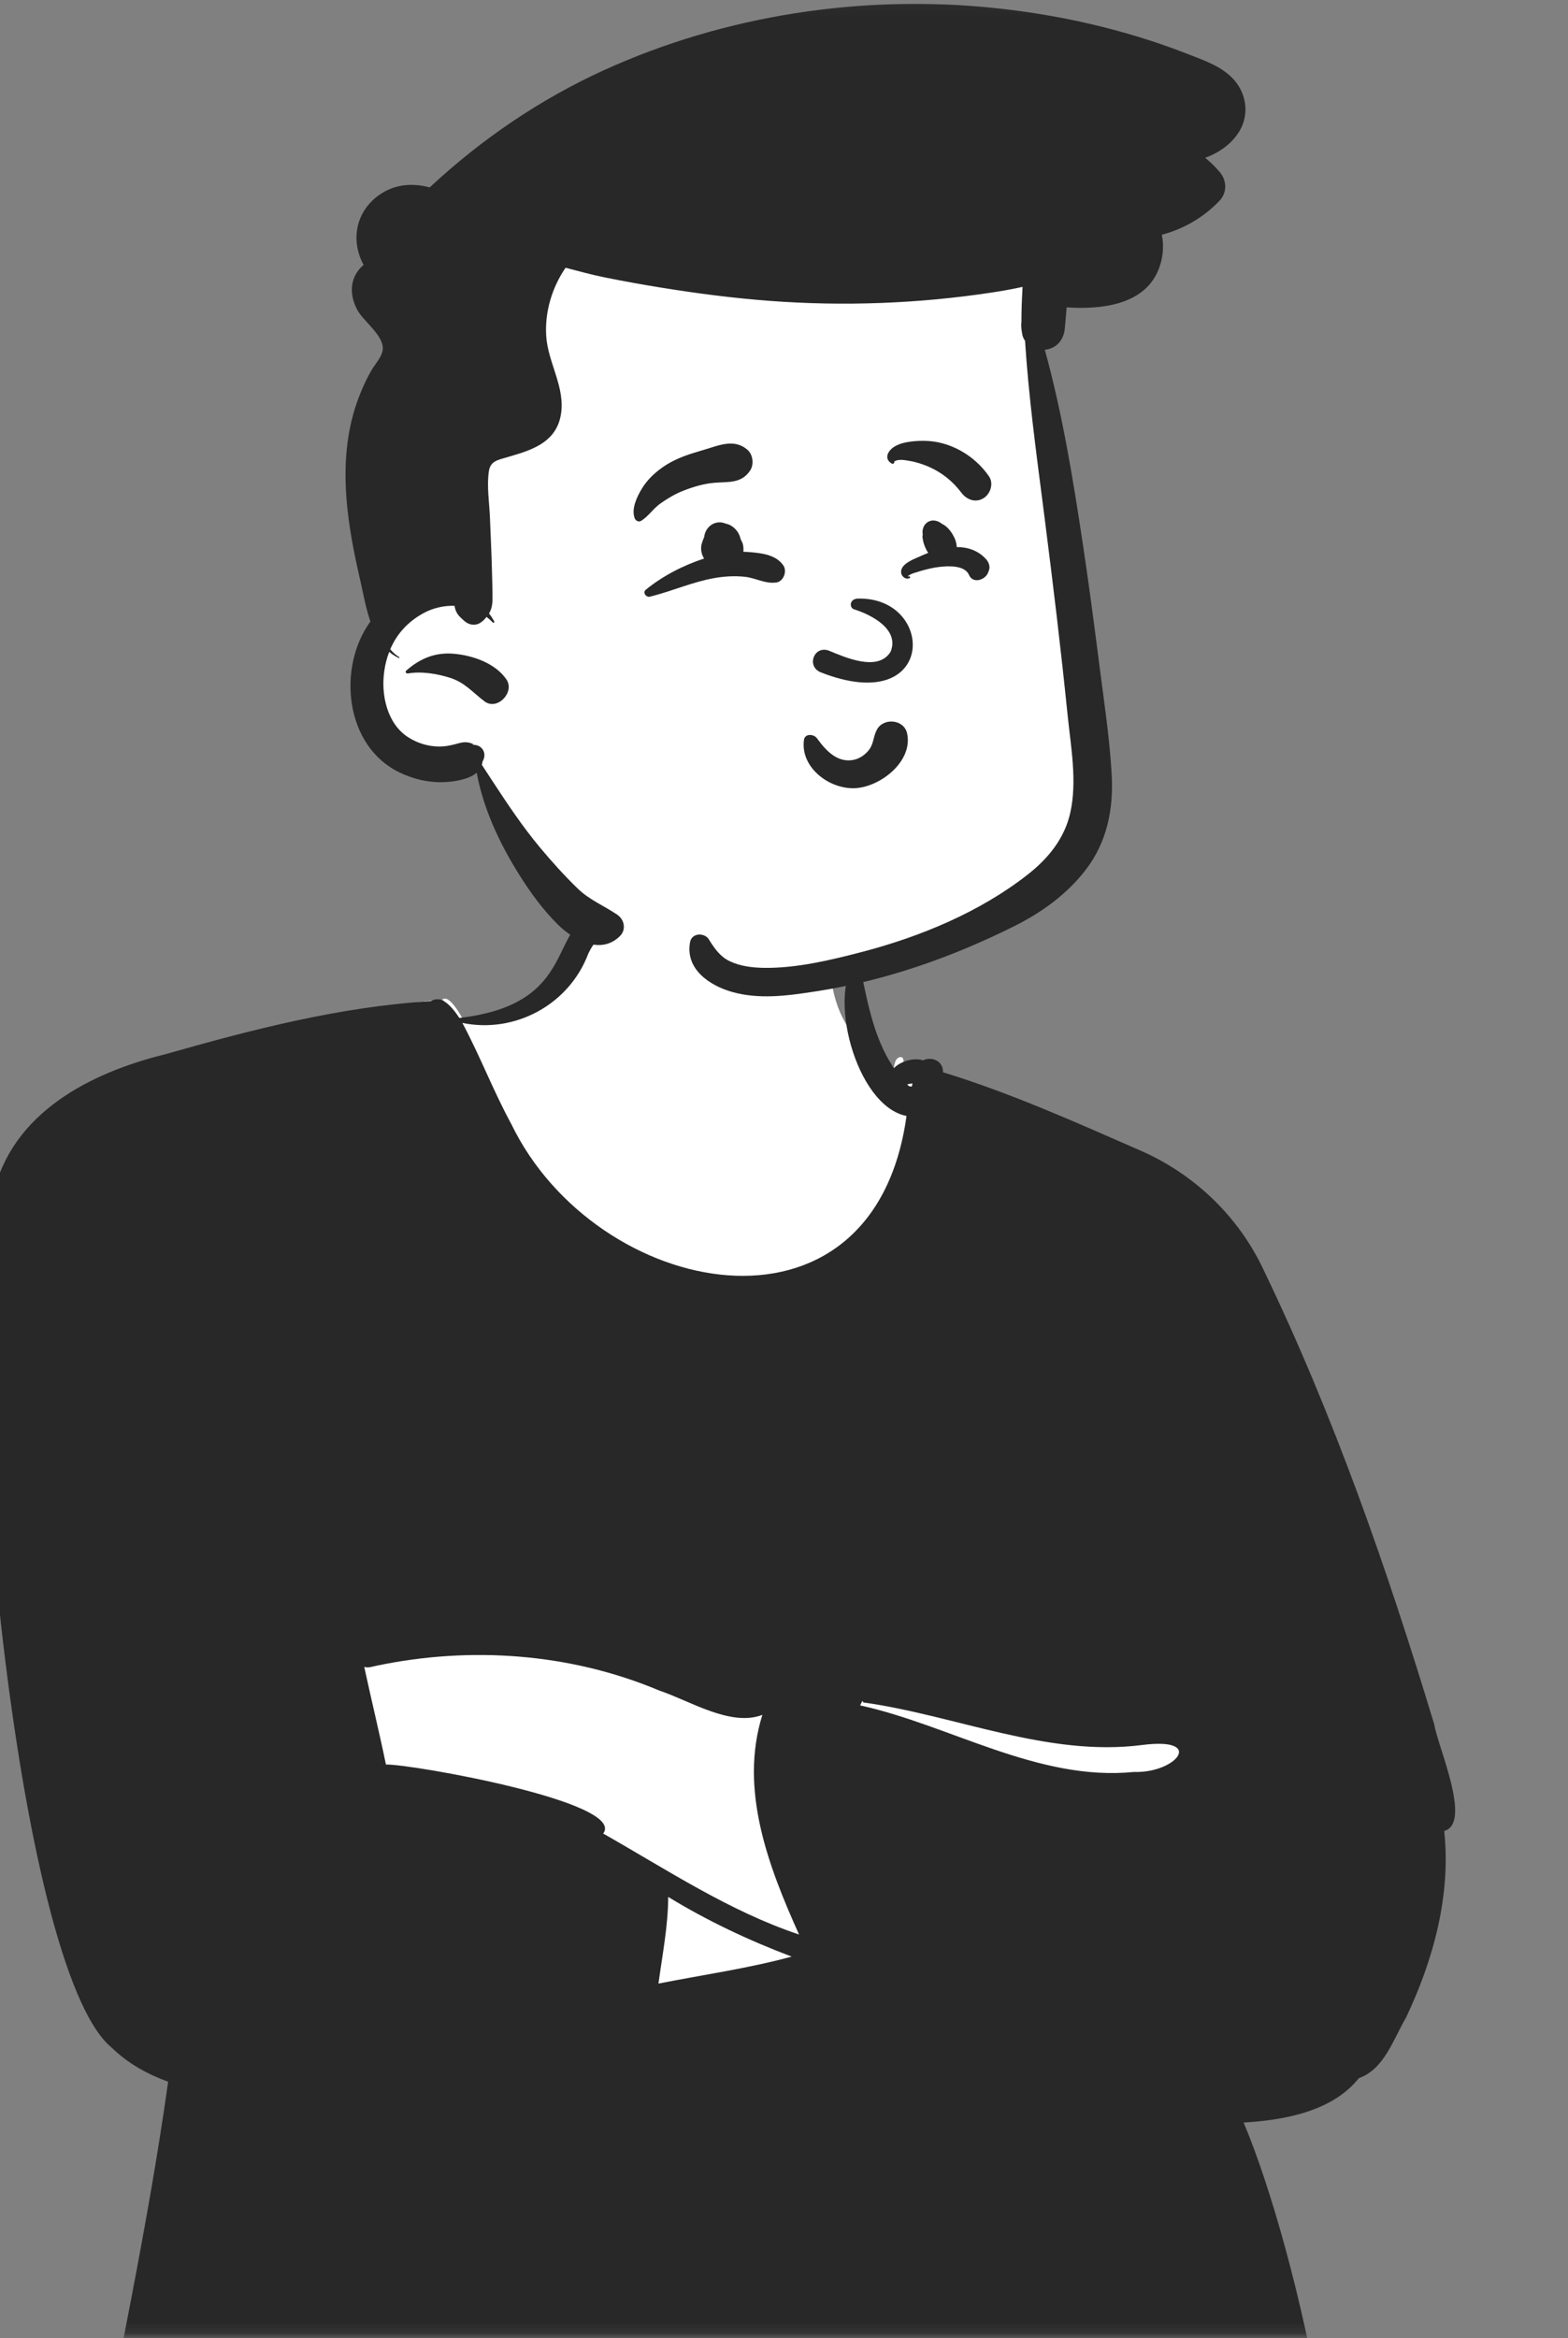 <svg width="151" height="225" viewBox="0 0 151 225" fill="none" xmlns="http://www.w3.org/2000/svg">
<rect x="0" y="0" width="151" height="225" fill="#808080" stroke="none"/>
<mask id="mask0_2874_1042" style="mask-type:luminance" maskUnits="userSpaceOnUse" x="-9" y="0" width="160" height="225">
<path d="M150.315 0.054H-8.797V224.854H150.315V0.054Z" fill="white"/>
</mask>
<g mask="url(#mask0_2874_1042)">
<path fill-rule="evenodd" clip-rule="evenodd" d="M147.693 549.608C148.143 547.79 147.412 545.432 146.99 543.068C146.335 539.395 144.787 534.071 141.839 532.406C141.317 531.02 126.813 519.921 119.248 514.34C115.362 511.476 112.179 506.07 111.392 506.134C109.894 502.441 109.701 498.796 108.781 494.519C112.2 494.071 118.038 494.879 120.731 492.929C121.213 492.961 121.206 487.677 121.276 486.932C119.248 481.421 114.26 346.612 119.248 282.401C119.776 275.253 121.151 267.256 119.793 259.883C122.019 259.393 123.352 257.082 123.359 256.99C128.683 246.516 120.519 210.903 115.4 201.044C119.464 200.938 124.817 200.384 127.332 196.982C128.525 196.589 129.276 195.906 129.854 194.805C130.52 193.758 131.137 192.659 131.694 191.532C134.402 185.894 136.071 179.634 135.169 173.422C135.342 173.368 136.227 173.362 136.272 173.113C136.358 171.586 136.079 170.241 135.621 168.799C130.972 152.554 125.373 136.559 117.973 121.265C114.266 113.079 106.595 110.093 98.646 107.02C94.822 105.513 90.996 103.775 87.006 102.79C86.955 102.509 87.194 101.658 86.67 101.728C86.025 101.863 86.152 102.903 85.912 103.488C76.684 95.917 82.537 92.015 76.972 87.87C71.214 84.874 67.801 84.752 61.453 85.4C59.111 85.469 57.237 86.526 56.685 88.889C54.672 93.778 49.954 97.376 44.808 98.478C44.383 97.72 43.214 95.544 42.559 96.231C35.127 96.485 20.764 102.369 13.808 104.415C6.824 106.202 6.913 108.108 5.086 115.712C1.77 129.263 2.392 180.158 11.043 190.884C11.043 190.884 15.747 194.032 18.109 194.805C18.056 199.82 18.894 207.289 18.109 212.193C16.343 221.086 14.189 230.015 12.221 238.956C12.212 239.953 4.336 254.716 8.028 251.983C8.79 252.359 10.129 253.936 10.95 254.288C7.027 263.246 7.75 274.243 8.028 285.31C8.097 291.9 6.561 299.124 5.086 305.872C-5.828 363.058 -13.231 427.989 -17.283 485.272C-17.449 487.616 -17.557 489.407 -17.635 491.075C-17.716 491.646 -16.946 491.636 -16.66 491.345L-16.265 490.96C-15.826 491.086 -15.124 491.279 -14.679 491.4C-14.622 493.275 -14.808 495.224 -15.034 496.933C-15.242 498.568 -17.892 505.707 -17.283 507.302C-19.304 507.193 -23.096 510.516 -24.906 514.112C-25.834 514.944 -28.802 516.312 -29.483 517.591C-30.86 518.921 -40.431 524.481 -40.431 524.481C-43.955 527.307 -55.29 538.525 -54.365 540.803C-54.365 540.803 -54.469 541.515 -54.504 541.751C-56.45 553.096 -53.21 552.622 -42.728 554.292C-27.416 556.998 -12.934 548.787 0.007 541.829C4.307 538.923 8.496 539.695 8.028 536.184C7.179 531.85 7.028 516.336 2.12 516.687C2.927 515.798 2.725 507.656 2.12 506.134C1.735 502.215 5.274 498.555 5.086 494.519C7.142 494.674 11.342 495.639 12.221 493.342C12.181 493.109 11.21 493.115 11.043 493.06L11.06 492.929L10.95 492.904C19.51 462.666 40.363 323.806 63.005 313.148C63.145 314.288 65.636 312.937 67.145 313.148C74.148 367.907 82.167 419.522 86.444 478.09C86.871 479.828 87.861 491.942 88.278 493.953C88.278 493.953 89.59 495.037 90.363 495.253C90.597 501.433 89.805 514.327 89.778 514.34L89.368 515.345C86.983 520.735 85.206 527.949 88.278 533.23C85.999 533.065 85.003 535.012 84.901 537.035C83.557 545.909 119.082 553.783 127.332 554.292C130.045 554.765 149.37 551.311 147.693 549.608Z" fill="white"/>
<path fill-rule="evenodd" clip-rule="evenodd" d="M144.443 550.34C139.965 551.37 135.597 553.072 131.173 554.076C116.772 553.013 102.634 548.156 90.001 542.162C86.338 540.556 84.191 537.706 85.828 534.048C91.187 540.687 111.024 545.304 120.105 548.165C125.753 549.406 132.167 552.215 137.868 549.594C141.483 548.975 145.596 547.238 146.987 543.976C147.084 545.367 146.941 546.749 146.819 548.135C146.961 549.834 146.133 550.064 144.443 550.34ZM90.962 494.404C90.844 494.122 90.467 494.114 90.325 494.371C90.051 494.35 89.759 494.322 89.468 494.31C89.966 492.729 90.036 491.075 89.788 489.444C89.476 484.942 89.118 480.445 88.739 475.952C84.828 432.873 80.323 389.665 72.641 347.063C72.733 346.996 72.794 346.895 72.778 346.766C72.392 343.747 71.578 340.804 71.01 337.816C70.437 334.804 69.954 331.774 69.425 328.751C69.267 327.85 69.107 326.947 68.939 326.045C69.059 323.854 68.531 321.548 68.253 319.426C68.057 317.935 67.775 316.411 67.386 314.921C67.549 314.418 67.464 313.824 67.062 313.446C67.056 313.441 67.05 313.436 67.045 313.432C67.075 313.331 67.108 313.238 67.143 313.148C67.42 312.465 68.018 312.156 68.451 311.67C69.694 311.445 70.965 311.384 72.218 311.582C72.405 311.618 72.544 311.359 72.356 311.257C67.32 308.305 61.05 311.152 57.336 315.001C45.922 331.258 41.793 351.899 35.486 370.551C24.069 411.123 16.06 452.623 6.888 493.701C-0.367 493.363 -7.605 492.303 -14.876 492.485C-15.149 491.867 -15.619 491.206 -16.178 490.939C-11.66 428.319 -3.898 365.93 7.658 304.217C8.941 288.052 6.934 271.572 11.718 255.765C45.669 269.158 83.633 271.151 119.246 263.949C112.587 339.637 109.07 416.115 118.217 491.786C115.292 492.944 112.153 493.443 109.044 493.806C103.066 494.529 96.972 494.621 90.962 494.404ZM0.626 512.243C0.088 513.29 0.658 514.38 1.785 514.677C-1.586 515.568 -2.211 519.161 -4.869 520.802C-5.118 520.33 -5.822 520.25 -6.293 520.113C-7.712 514.821 -9.351 508.596 -16.002 506.651C-15.579 506.109 -15.638 505.469 -15.658 504.828C-15.163 502.31 -13.384 496.689 -14.486 493.802C-8.375 495.197 -2.102 495.768 4.095 496.675C2.834 501.269 1.766 508.206 0.626 512.243ZM4.877 534.619C5.076 534.566 5.276 534.509 5.472 534.45C6.447 538.736 -0.16 540.135 -3.419 541.656C-8.33 543.694 -13.236 545.742 -18.13 547.805C-28.039 552.788 -37.346 554.191 -48.362 550.64C-55.372 549.294 -54.038 547.95 -55.066 542.531C-48.037 552.004 -33.639 547.939 -24.7 543.842C-16.576 540.725 -8.393 537.729 0.011 535.107C1.69 535.527 3.29 535.088 4.877 534.619ZM76.239 188.288C72.006 189.436 67.715 190.032 63.411 190.884C63.786 188.115 64.338 185.348 64.348 182.543C68.114 184.847 72.117 186.729 76.239 188.288ZM36.304 160.287C45.349 158.397 54.926 159.087 63.472 162.677C66.407 163.655 70.371 166.203 73.418 165.024C71.158 172.213 74.005 179.619 76.949 186.162C70.191 183.903 64.241 179.93 58.088 176.447C60.392 173.408 39.44 169.725 37.166 169.805C36.52 166.662 35.751 163.545 35.077 160.407C35.453 160.547 35.92 160.359 36.304 160.287ZM83.043 163.687C83.091 163.723 83.127 163.769 83.143 163.83C91.996 165.059 100.887 169.096 109.977 167.926C116.119 167.132 113.291 170.651 109.201 170.519C99.972 171.446 91.415 165.978 82.829 164.114L83.043 163.687ZM87.875 104.269C87.853 104.366 87.831 104.463 87.811 104.561C87.72 104.561 87.629 104.552 87.533 104.525C87.475 104.468 87.419 104.409 87.362 104.351C87.529 104.303 87.703 104.273 87.875 104.269ZM150.274 548.527C150.147 546.379 149.022 544.229 147.414 542.787C148.489 538.381 146.337 532.768 141.746 530.87C140.498 528.82 137.79 527.919 135.832 526.457C137.475 526.356 138.979 525.183 137.718 523.923C135.052 524.734 132.473 525.828 129.932 526.924C129.245 527.069 127.616 528.432 127.487 527.216C127.971 526.249 131.695 525.271 132.909 524.599C132.009 524.03 131.107 523.457 130.211 522.882C131.804 522.844 133.851 521.645 132.29 520.284C128.085 521.222 123.711 522.051 120.004 524.184C116.946 523.422 125.85 520.694 126.671 520.562C125.274 519.611 123.922 518.615 122.652 517.54C124.046 517.513 126.951 516.108 125.092 514.854C122.754 514.251 119.506 516.185 117.183 516.803C117.182 516.803 117.182 516.805 117.182 516.805C115.434 517.454 113.701 518.154 111.984 518.879C111.291 519.173 110.997 518.213 111.68 517.924C114.348 516.797 117.049 515.733 119.807 514.814C119.055 513.994 118.346 513.137 117.637 512.279C117.825 510.935 116.439 509.753 115.926 508.537C116.035 507.915 115.723 506.936 114.984 506.807C114.4 506.238 113.515 506.202 112.698 506.331C111.403 503.834 110.285 499.948 109.873 496.849C113.306 496.391 117.29 496.375 120.256 494.478C121.14 494.423 122.019 493.779 122.044 492.714C122.131 488.867 121.752 485.078 121.411 481.25C121.071 477.427 120.75 473.603 120.45 469.776C115.385 408.398 116.299 346.696 121.115 285.332C121.629 278.138 121.888 270.781 120.695 263.638C122.175 263.18 127.708 262.224 127.28 260.216C132.081 247.964 124.982 216.586 119.761 204.256C123.647 204.029 128.309 203.194 130.86 199.983C133.317 199.115 134.18 196.228 135.405 194.148C138.039 188.604 139.745 182.366 139.078 176.194C141.8 175.472 138.426 167.982 138.126 165.966C133.615 151.054 128.448 136.224 121.675 122.182C119.257 117.047 115.018 112.991 109.832 110.724C103.597 108 97.332 105.18 90.812 103.187C90.852 102.074 89.69 101.638 88.897 102.04C88.847 102.024 88.796 102.007 88.744 101.995C87.942 101.804 86.728 102.117 86.084 102.789C83.97 99.686 83.423 95.76 82.644 92.115C79.5 95.41 82.403 106.442 87.298 107.391C84.109 130.442 57.378 124.974 49.243 108.177C47.478 104.932 46.288 101.741 44.527 98.439C49.608 99.481 54.804 96.67 56.646 91.786C57.024 90.995 57.351 90.553 58.048 90.058C58.904 89.449 58.686 87.9 57.476 87.94C52.705 89.012 55.839 96.626 44.233 97.96C43.813 97.31 43.318 96.693 42.795 96.375C42.575 96.131 41.877 96.064 41.502 96.343C32.769 96.869 24.251 99.081 15.876 101.464C8.682 103.237 1.139 107.088 -0.642 114.932C-4.051 127.407 1.387 189.399 10.774 197.066C12.322 198.567 14.18 199.6 16.191 200.327C14.266 214.111 11.265 227.811 8.71 241.511C8.519 243.874 4.427 256.985 9.621 254.828C9.762 254.896 9.905 254.961 10.047 255.028C9.74 255.654 9.452 256.29 9.172 256.932C8.275 258.992 7.561 261.076 7.234 263.309C6.893 265.63 6.826 267.977 6.723 270.318C6.685 271.187 6.653 272.043 6.642 272.893C5.639 281.109 5.659 289.494 5.578 297.749C1.04 328.955 -5.476 359.926 -9.18 391.296C-13.685 424.811 -17.259 458.463 -19.336 492.218C-19.407 493.768 -17.617 494.074 -16.746 493.214C-16.621 493.25 -16.496 493.285 -16.371 493.319C-16.369 494.672 -16.485 496.031 -16.641 497.375C-16.939 499.335 -19.179 504.268 -18.615 506.048C-20.654 505.764 -23.937 506.179 -24.528 507.854C-26.863 510.83 -26.713 514.89 -29.484 517.591C-26.817 518.175 -24.168 518.959 -21.581 519.782C-21.047 520.071 -21.37 520.853 -22.046 520.651C-23.483 520.222 -24.922 519.778 -26.37 519.377C-27.771 518.988 -29.177 518.636 -30.601 518.369C-30.65 518.409 -30.633 518.497 -30.572 518.532C-31.591 519.323 -32.748 520.012 -33.909 520.673C-33.16 520.836 -23.218 523.505 -26.193 524.34C-29.077 523.141 -32.083 521.995 -35.201 521.402C-36.55 522.169 -37.87 522.966 -39.203 523.752C-38.56 523.887 -27.842 526.219 -31.556 526.894C-34.437 525.844 -37.423 525.14 -40.432 524.481C-44.122 526.679 -47.817 528.87 -51.459 531.127C-52.981 532.068 -54.637 532.973 -55.615 534.385C-56.914 536.264 -56.929 538.611 -56.036 540.76C-58.643 552.002 -54.043 552.436 -43.323 554.798C-28.127 558.694 -14.947 549.347 -1.741 544.269C1.017 542.975 4.066 542.002 6.539 540.297C8.873 538.631 10.412 535.131 8.274 532.731C9.752 529.964 7.778 523.179 7.307 519.936C6.918 517.889 6.656 514.59 3.622 514.483C4.433 513.956 4.407 512.962 4.138 512.165C3.782 508.237 5.001 501.259 5.294 496.823C7.613 496.99 11.052 497.672 12.255 495.096C12.72 494.352 12.12 493.555 11.36 493.454C11.36 493.452 11.361 493.45 11.361 493.45C11.523 493.462 11.477 493.444 11.369 493.417C23.662 442.574 31.591 390.483 49.331 341.112C53.392 331.574 55.201 319.275 64.275 313.118C64.399 313.889 64.529 314.776 65.012 315.328C65.038 315.428 65.065 315.527 65.091 315.626C65.407 316.868 65.764 318.095 66.079 319.334C73.179 374.08 81.376 428.708 85.315 483.82C85.912 486.372 84.941 495.456 88.506 495.049C88.948 495.299 89.523 495.418 90.002 495.536C89.265 498.812 89.471 503.758 89.494 506.745C89.443 509.728 88.951 512.82 89.282 515.773C89.665 517.717 93.29 516.546 92.698 514.593C92.615 508.994 92.276 502.087 91.317 495.871C96.873 496.957 102.568 497.22 108.226 496.96C107.922 500.243 108.893 504.348 110.022 507.039C106.635 508.18 103.354 509.714 100.735 512.028C98.255 514.285 95.977 519.462 91.605 517.751C90.394 517.21 89.066 516.274 88.648 515.067C88.244 514.765 88.455 515.492 88.534 515.665L88.369 515.722C87.364 515.081 85.517 521.744 85.363 522.576C84.591 526.144 83.696 530.21 85.524 533.546C81.596 535.181 82.019 540.495 84.932 542.721C96.494 550.224 115.775 556.349 130.125 557.377C132.664 557.554 135.337 556.808 137.752 556.007C140.592 555.247 143.441 554.435 146.248 553.54C148.72 552.971 150.582 550.847 150.274 548.527Z" fill="#282828"/>
<path fill-rule="evenodd" clip-rule="evenodd" d="M99.234 33.362C98.501 28.914 100.907 27.991 99.234 23.762C95.516 15.927 85.384 16.264 77.949 15.662C69.656 15.343 61.262 16.441 53.617 19.775C51.791 20.571 50.034 21.508 48.35 22.572C46.895 23.492 47.095 25.241 48.013 26.195C41.393 35.598 45.179 48.219 39.897 58.116C38.922 59.885 37.631 61.472 36.783 63.312C35.494 66.111 35.411 70.12 38.335 71.978C42.452 74.195 44.75 69.806 46.773 76.169C56.878 98.353 77.193 99.603 96.479 88.036C98.147 87.105 99.851 86.054 101.11 84.591C103.97 81.362 103.633 76.823 103.696 72.791C103.732 70.429 103.738 68.066 103.715 65.703C103.625 56.132 100.462 42.855 99.234 33.362Z" fill="white"/>
<path fill-rule="evenodd" clip-rule="evenodd" d="M58.159 6.755C69.803 1.457 83.01 -0.552 95.712 0.765C101.982 1.415 108.169 2.808 114.056 5.072L114.573 5.272C116.026 5.833 117.593 6.39 118.697 7.532C119.983 8.859 120.343 10.867 119.425 12.506C118.711 13.78 117.427 14.694 116.059 15.182C116.541 15.578 116.999 16.02 117.427 16.513C118.151 17.34 118.206 18.518 117.427 19.334C115.928 20.905 113.981 22.042 111.885 22.587C112.121 23.727 111.994 24.99 111.489 26.127C110.039 29.39 105.957 29.779 102.816 29.585L102.72 29.58L102.546 31.585C102.453 32.653 101.815 33.482 100.733 33.645C100.695 33.651 100.657 33.655 100.618 33.659C102.331 39.871 103.366 46.276 104.321 52.642C104.82 55.966 105.266 59.297 105.694 62.63L105.836 63.741C106.292 67.335 106.861 70.965 107.059 74.585C107.236 77.87 106.611 81.007 104.592 83.658C102.781 86.035 100.311 87.815 97.655 89.136C91.653 92.125 85.336 94.349 78.699 95.382L78.256 95.449C75.694 95.842 73.054 96.172 70.519 95.462C68.292 94.837 65.957 93.226 66.46 90.638C66.629 89.764 67.848 89.726 68.265 90.401L68.362 90.556C68.863 91.353 69.412 92.094 70.286 92.505C71.309 92.99 72.496 93.124 73.614 93.138C76.737 93.174 79.99 92.394 82.997 91.611C88.614 90.148 94.382 87.764 98.982 84.151C100.94 82.616 102.511 80.696 103.066 78.226C103.751 75.181 103.121 71.852 102.809 68.792C102.169 62.477 101.406 56.173 100.601 49.877L100.44 48.618C99.763 43.354 99.05 38.089 98.713 32.794C98.572 32.602 98.477 32.383 98.439 32.143L98.386 31.798C98.34 31.503 98.332 31.233 98.365 30.983C98.367 30.027 98.394 29.077 98.448 28.12C98.458 27.949 98.466 27.778 98.471 27.608C97.48 27.827 96.482 28.005 95.479 28.155C88.431 29.22 81.273 29.486 74.168 28.957C70.624 28.692 67.106 28.237 63.599 27.668C61.814 27.378 60.035 27.058 58.261 26.7C56.98 26.443 55.725 26.094 54.464 25.767C53.163 27.666 52.461 30.002 52.598 32.297C52.751 34.916 54.491 37.291 54.003 39.966C53.545 42.471 51.406 43.247 49.294 43.867L48.396 44.127C47.705 44.33 47.203 44.525 47.078 45.358C46.864 46.788 47.128 48.397 47.183 49.835C47.249 51.536 47.336 53.236 47.376 54.937C47.397 55.817 47.431 56.7 47.429 57.58C47.428 58.205 47.335 58.632 47.093 59.035C47.279 59.27 47.446 59.523 47.595 59.791C47.642 59.879 47.524 59.972 47.454 59.9C47.266 59.704 47.067 59.527 46.856 59.368C46.75 59.5 46.626 59.633 46.482 59.776L46.471 59.761C46.019 60.212 45.301 60.256 44.741 59.776L44.594 59.648C44.184 59.288 43.902 58.988 43.788 58.392C43.782 58.361 43.776 58.331 43.773 58.3C42.73 58.264 41.671 58.511 40.733 59.032C39.246 59.856 38.2 61.031 37.581 62.482C37.828 62.772 38.117 63.031 38.453 63.248C38.5 63.28 38.458 63.351 38.407 63.326C38.063 63.164 37.756 62.964 37.48 62.73C37.258 63.301 37.103 63.914 37.008 64.564C36.673 66.857 37.27 69.658 39.335 70.965C40.23 71.53 41.251 71.837 42.311 71.841C42.827 71.843 43.273 71.755 43.775 71.631C44.114 71.547 44.452 71.426 44.807 71.426C45.111 71.426 45.392 71.502 45.652 71.654L45.58 71.66C45.405 71.677 45.439 71.684 45.683 71.684C46.442 71.717 46.877 72.49 46.528 73.162L46.482 73.266C46.472 73.287 46.464 73.305 46.458 73.318L46.43 73.497C46.427 73.514 46.424 73.531 46.421 73.549L46.411 73.585C46.409 73.591 46.407 73.597 46.404 73.602L47.543 75.344C48.94 77.476 50.367 79.599 51.992 81.546C53.131 82.911 54.339 84.25 55.615 85.49C56.761 86.604 58.136 87.141 59.435 88.017C60.128 88.481 60.331 89.455 59.701 90.081C57.851 91.923 55.233 90.46 53.716 88.964C52.281 87.544 51.041 85.838 49.972 84.13C48.075 81.093 46.566 77.863 45.905 74.356C45.63 74.61 45.278 74.768 44.923 74.892C44.211 75.139 43.427 75.242 42.675 75.269C41.234 75.316 39.791 74.966 38.494 74.345C33.218 71.822 32.443 64.265 35.669 59.809C35.234 58.543 34.991 57.171 34.727 56L34.607 55.477C33.273 49.631 32.378 43.477 34.743 37.749C35.046 37.011 35.388 36.291 35.792 35.601C36.117 35.047 36.675 34.457 36.829 33.826C37.171 32.442 35.062 30.987 34.446 29.888C33.723 28.599 33.62 27.077 34.606 25.898C34.731 25.75 34.868 25.612 35.016 25.493C34.082 23.794 34.038 21.657 35.269 19.981C36.077 18.877 37.312 18.103 38.66 17.869C39.484 17.726 40.475 17.78 41.38 18.035C46.34 13.417 51.998 9.558 58.159 6.755ZM39.115 64.541C40.439 63.37 41.901 62.757 43.704 62.911C45.517 63.067 47.701 63.819 48.766 65.379C49.607 66.611 47.893 68.418 46.659 67.493C45.535 66.649 44.785 65.697 43.389 65.244C42.136 64.838 40.585 64.577 39.273 64.81C39.128 64.834 38.984 64.655 39.115 64.541Z" fill="#282828"/>
<path fill-rule="evenodd" clip-rule="evenodd" d="M84.462 70.189C85.113 69.04 87.056 69.227 87.353 70.567C87.956 73.283 84.716 75.791 82.256 75.853C79.81 75.916 77.067 73.835 77.421 71.207C77.508 70.557 78.377 70.636 78.673 71.043L78.788 71.2C79.592 72.28 80.653 73.398 82.146 73.134C82.764 73.025 83.326 72.639 83.7 72.142C84.151 71.542 84.101 70.825 84.462 70.189ZM68.914 50.318C69.245 50.227 69.58 50.262 69.873 50.387C70.529 50.507 71.076 51.053 71.269 51.677C71.284 51.731 71.301 51.785 71.32 51.837L71.349 51.916L71.27 51.716C71.307 51.913 71.467 52.12 71.525 52.318C71.596 52.561 71.613 52.837 71.589 53.105C71.797 53.107 72.006 53.114 72.214 53.132L72.415 53.15C73.539 53.254 74.773 53.446 75.44 54.417C75.814 54.963 75.463 55.945 74.775 56.05C73.716 56.212 72.805 55.627 71.75 55.509C70.753 55.398 69.709 55.462 68.725 55.642C66.693 56.013 64.825 56.837 62.845 57.354L62.575 57.422C62.236 57.504 61.851 57.031 62.187 56.755C63.773 55.452 65.805 54.396 67.806 53.753C67.514 53.289 67.424 52.679 67.623 52.181C67.654 52.078 67.692 51.977 67.733 51.878L67.817 51.672C67.825 51.575 67.844 51.479 67.871 51.385L67.875 51.357L67.878 51.358C68.027 50.874 68.416 50.455 68.914 50.318ZM89.155 50.393C89.588 49.959 90.198 50.023 90.651 50.364L90.711 50.411C91.138 50.601 91.491 51.015 91.723 51.399C91.964 51.798 92.124 52.204 92.13 52.643C93.181 52.646 94.187 52.961 94.958 53.809C95.206 54.083 95.377 54.505 95.24 54.876L95.158 55.096C94.899 55.797 93.735 56.2 93.339 55.376L93.321 55.336C92.901 54.358 91.287 54.461 90.429 54.56C89.832 54.63 89.241 54.779 88.664 54.945C88.46 55.004 88.258 55.068 88.057 55.133L87.855 55.198C87.748 55.233 87.189 55.536 87.537 55.465C87.63 55.445 87.701 55.581 87.606 55.627C87.191 55.826 86.748 55.431 86.776 54.985C86.823 54.212 88.052 53.788 88.643 53.521L88.678 53.505C88.905 53.4 89.143 53.3 89.388 53.207C89.25 53.002 89.136 52.774 89.041 52.529C88.951 52.299 88.891 52.075 88.859 51.829C88.826 51.709 88.826 51.589 88.859 51.469L88.864 51.435C88.847 51.355 88.84 51.273 88.84 51.191L88.837 51.159H88.84C88.852 50.87 88.967 50.58 89.155 50.393ZM82.222 58.629C83.889 59.144 86.639 60.547 85.77 62.712C84.557 64.701 81.34 63.239 79.781 62.597C78.381 62.133 77.652 64.095 79.006 64.687C90.196 69.112 90.155 57.432 82.627 57.603C81.799 57.622 81.773 58.458 82.222 58.629ZM67.417 43.398L67.701 43.315C69.179 42.887 70.687 42.148 71.999 43.301C72.514 43.754 72.62 44.695 72.251 45.26C71.412 46.546 70.166 46.35 68.81 46.459C67.778 46.543 66.761 46.846 65.797 47.225C65.009 47.535 64.279 47.971 63.589 48.458C62.912 48.936 62.449 49.684 61.754 50.114C61.499 50.272 61.205 50.11 61.113 49.854C60.789 48.946 61.337 47.815 61.8 47.041C62.366 46.097 63.226 45.325 64.15 44.741C65.162 44.102 66.281 43.732 67.417 43.398ZM88.946 42.421C91.444 42.42 93.847 43.809 95.245 45.845C95.718 46.537 95.371 47.561 94.689 47.959C93.925 48.407 93.108 48.085 92.604 47.444L92.574 47.405C91.773 46.339 90.74 45.499 89.516 44.952C88.919 44.685 88.258 44.468 87.613 44.358L87.404 44.323C87.111 44.274 86.772 44.227 86.507 44.273C86.365 44.291 86.235 44.338 86.115 44.41C86.173 44.535 86.024 44.687 85.886 44.612C85.266 44.271 85.342 43.663 85.854 43.191C86.579 42.522 88.01 42.421 88.946 42.421Z" fill="#282828"/>
</g>
</svg>
